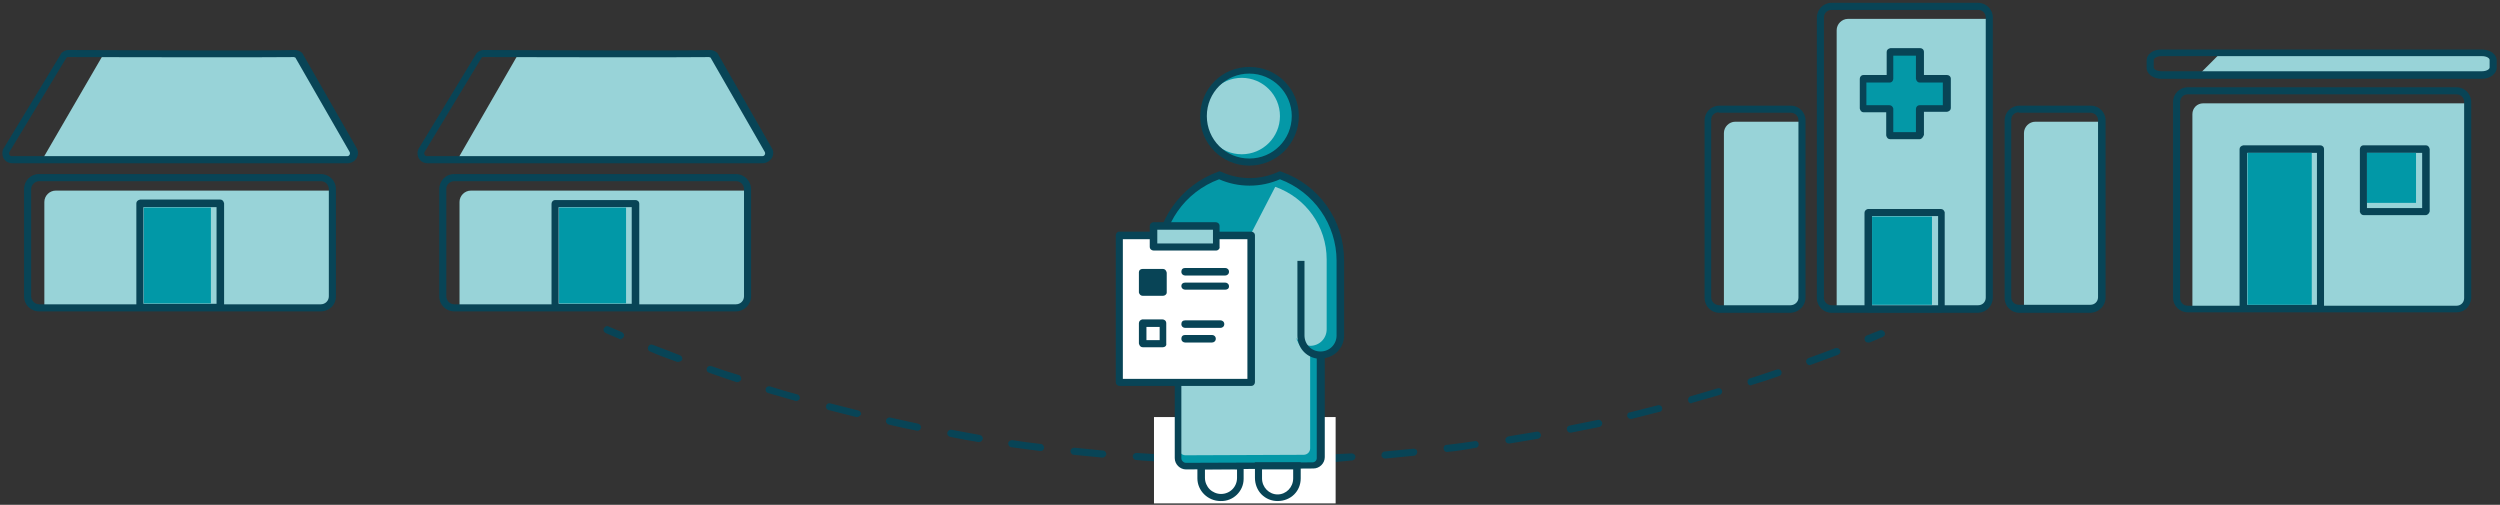 <?xml version="1.0" encoding="utf-8"?>
<svg version="1.1" id="Layer_1" xmlns="http://www.w3.org/2000/svg" xmlns:xlink="http://www.w3.org/1999/xlink" x="0px" y="0px"
	 viewBox="0 0 529.9 107" width="529.9" height="107" style="enable-background:new 0 0 529.9 107;" xml:space="preserve">
<rect x="0" y="0" width="529.9" height="107" fill="#333333" stroke="none"/>
<style type="text/css">
	.st0{fill:#084456;}
	.st1{fill:#FFFFFF;}
	.st2{fill:#98D3D8;}
	.st3{fill:#0198A7;}
	.st4{clip-path:url(#SVGID_2_);}
	.st5{clip-path:url(#SVGID_4_);}
	.st6{clip-path:url(#SVGID_6_);}
	.st7{fill:#0498A7;}
</style>
<title>Artboard 2 copy 4</title>
<g id="icons">
	<path class="st0" d="M131.5,71.9c-0.1,0-0.2,0-0.3-0.1l-2.8-1.2c-0.4-0.2-0.6-0.6-0.4-1c0,0,0,0,0,0c0.2-0.4,0.6-0.6,1-0.4
		c0,0,0,0,0,0l2.8,1.2c0.4,0.2,0.6,0.6,0.4,1C132.1,71.7,131.8,71.8,131.5,71.9L131.5,71.9z"/>
	<path class="st0" d="M267.2,98.4c-0.4,0-0.8-0.3-0.8-0.8s0.3-0.8,0.8-0.8c2,0,4.1,0,6.1-0.1c0.4,0,0.8,0.3,0.8,0.8
		s-0.3,0.8-0.8,0.8C271.3,98.3,269.2,98.4,267.2,98.4L267.2,98.4z M260.1,98.4L260.1,98.4c-2.1,0-4.1,0-6.1-0.1
		c-0.4,0-0.7-0.4-0.7-0.8c0,0,0,0,0,0c0-0.4,0.3-0.7,0.7-0.7c0,0,0,0,0,0c2,0.1,4,0.1,6.1,0.1c0.4,0,0.8,0.3,0.8,0.8
		S260.5,98.4,260.1,98.4L260.1,98.4z M280.4,98c-0.4,0-0.8-0.3-0.8-0.8s0.3-0.8,0.8-0.8c2-0.1,4.1-0.2,6.1-0.3
		c0.4,0,0.8,0.3,0.8,0.7c0,0.4-0.3,0.8-0.7,0.8l0,0C284.6,97.8,282.6,98,280.4,98L280.4,98z M246.9,97.9L246.9,97.9
		c-2-0.1-4.1-0.2-6.1-0.4c-0.4,0-0.7-0.4-0.7-0.8c0-0.4,0.4-0.7,0.8-0.7c2,0.1,4,0.3,6.1,0.4c0.4,0,0.7,0.4,0.7,0.8
		C247.6,97.6,247.3,97.9,246.9,97.9L246.9,97.9z M293.6,97.2c-0.4,0-0.8-0.3-0.8-0.7s0.3-0.8,0.7-0.8c2-0.2,4.1-0.4,6.1-0.6
		c0.4,0,0.8,0.2,0.8,0.7c0,0,0,0,0,0c0,0.4-0.3,0.8-0.7,0.8C297.7,96.8,295.7,97,293.6,97.2L293.6,97.2z M233.7,97L233.7,97
		c-2.1-0.2-4.1-0.4-6.1-0.6c-0.4,0-0.7-0.4-0.7-0.8s0.4-0.7,0.8-0.7c0,0,0,0,0.1,0c2,0.2,4,0.4,6,0.6c0.4,0,0.7,0.4,0.7,0.8
		C234.4,96.7,234.1,97,233.7,97L233.7,97z M306.7,95.8c-0.4,0-0.7-0.3-0.7-0.7c-0.1-0.4,0.2-0.8,0.6-0.8c0,0,0,0,0,0
		c2-0.2,4-0.5,6-0.8c0.4-0.1,0.8,0.2,0.8,0.6c0,0,0,0,0,0c0.1,0.4-0.2,0.8-0.6,0.8C310.8,95.3,308.8,95.6,306.7,95.8L306.7,95.8z
		 M220.6,95.6h-0.1c-2-0.3-4.1-0.5-6.1-0.8c-0.4,0-0.7-0.4-0.7-0.8c0-0.4,0.4-0.7,0.8-0.7c0,0,0.1,0,0.1,0c2,0.3,4,0.6,6,0.8
		c0.4,0,0.7,0.4,0.7,0.8S221,95.6,220.6,95.6L220.6,95.6L220.6,95.6z M319.8,94c-0.4,0-0.7-0.3-0.7-0.6c-0.1-0.4,0.2-0.8,0.6-0.9
		c2-0.3,4-0.7,6-1c0.4-0.1,0.8,0.2,0.9,0.6c0.1,0.4-0.2,0.8-0.6,0.9l0,0c-2,0.3-4,0.7-6,1L319.8,94z M207.5,93.7h-0.1
		c-2-0.3-4-0.7-6-1.1c-0.4-0.1-0.7-0.5-0.6-0.9c0,0,0,0,0,0c0.1-0.4,0.5-0.7,0.9-0.6c2,0.4,4,0.7,6,1.1c0.4,0.1,0.7,0.5,0.6,0.9
		C208.2,93.4,207.9,93.7,207.5,93.7L207.5,93.7z M332.8,91.7c-0.4,0-0.7-0.4-0.7-0.8c0-0.3,0.2-0.6,0.6-0.7c2-0.4,4-0.8,6-1.2
		c0.4-0.1,0.8,0.2,0.9,0.6c0.1,0.4-0.2,0.8-0.6,0.9l0,0c-2,0.4-4,0.8-6,1.2L332.8,91.7z M194.5,91.3h-0.1c-2-0.4-4-0.8-6-1.3
		c-0.4-0.1-0.7-0.5-0.6-0.9c0,0,0,0,0,0c0.1-0.4,0.5-0.7,0.9-0.6c0,0,0,0,0,0c1.9,0.4,3.9,0.9,5.9,1.3c0.4,0.1,0.7,0.5,0.6,0.9
		C195.1,91,194.9,91.3,194.5,91.3L194.5,91.3z M345.7,88.8c-0.4,0-0.8-0.3-0.8-0.7c0-0.4,0.2-0.7,0.6-0.7c2-0.5,4-1,5.9-1.5
		c0.4-0.1,0.8,0.1,0.9,0.5c0.1,0.4-0.1,0.8-0.5,0.9c0,0,0,0-0.1,0c-1.9,0.5-3.9,1-5.9,1.5L345.7,88.8z M181.7,88.4
		c-0.1,0-0.1,0-0.2,0c-2-0.5-4-1-5.9-1.5c-0.4-0.1-0.6-0.5-0.5-0.9s0.5-0.6,0.9-0.5l0,0c1.9,0.5,3.9,1,5.9,1.5
		c0.4,0.1,0.7,0.5,0.6,0.9C182.3,88.1,182,88.4,181.7,88.4L181.7,88.4z M358.5,85.5c-0.4,0-0.7-0.3-0.7-0.8c0-0.3,0.2-0.6,0.5-0.7
		c2-0.6,3.9-1.1,5.8-1.7c0.4-0.1,0.8,0.1,0.9,0.5s-0.1,0.8-0.5,0.9c-1.9,0.6-3.9,1.1-5.9,1.7L358.5,85.5z M168.9,85
		c-0.1,0-0.1,0-0.2,0c-2-0.6-3.9-1.1-5.9-1.7c-0.4-0.1-0.6-0.5-0.5-0.9c0.1-0.4,0.5-0.6,0.9-0.5c0,0,0,0,0,0
		c1.9,0.6,3.9,1.2,5.8,1.7c0.4,0.1,0.6,0.5,0.5,0.9C169.5,84.7,169.2,84.9,168.9,85L168.9,85z M371.1,81.7c-0.4,0-0.7-0.3-0.7-0.8
		c0-0.3,0.2-0.6,0.5-0.7c2-0.6,3.9-1.3,5.8-1.9c0.4-0.1,0.8,0.1,0.9,0.5c0.1,0.4-0.1,0.8-0.5,0.9c-1.9,0.7-3.8,1.3-5.8,1.9
		C371.2,81.7,371.2,81.7,371.1,81.7L371.1,81.7z M156.3,81c-0.1,0-0.2,0-0.2,0c-2-0.7-3.9-1.3-5.8-2c-0.4-0.1-0.6-0.5-0.5-0.9
		c0.1-0.4,0.5-0.6,0.9-0.5c0,0,0.1,0,0.1,0c1.9,0.7,3.8,1.3,5.8,1.9c0.4,0.1,0.6,0.6,0.5,1C156.9,80.8,156.6,81,156.3,81L156.3,81z
		 M383.6,77.4c-0.3,0-0.6-0.2-0.7-0.5c-0.2-0.4,0-0.8,0.4-1c0,0,0,0,0,0c2-0.7,3.9-1.4,5.7-2.1c0.4-0.1,0.8,0,1,0.4s0,0.8-0.4,1l0,0
		c-1.9,0.7-3.8,1.4-5.7,2.1C383.8,77.3,383.7,77.4,383.6,77.4L383.6,77.4z M143.8,76.7c-0.1,0-0.2,0-0.3,0c-2-0.7-3.9-1.4-5.7-2.2
		c-0.4-0.1-0.6-0.6-0.4-1c0,0,0,0,0,0c0.1-0.4,0.6-0.6,0.9-0.4c0,0,0,0,0.1,0c1.8,0.7,3.7,1.4,5.7,2.2c0.4,0.1,0.6,0.6,0.5,0.9
		c0,0,0,0,0,0.1C144.4,76.5,144.1,76.7,143.8,76.7L143.8,76.7z"/>
	<path class="st0" d="M395.9,72.6c-0.4,0-0.7-0.3-0.7-0.8c0-0.3,0.2-0.6,0.5-0.7l2.8-1.1c0.4-0.1,0.8,0.1,1,0.5
		c0.1,0.4,0,0.7-0.4,0.9l-2.8,1.2C396.1,72.6,396,72.6,395.9,72.6z"/>
	<rect x="244.6" y="88.4" class="st1" width="38.5" height="18.3"/>
	<path class="st2" d="M11.8,40.4c-1.3,0-2.4,1.1-2.4,2.4v0v22.4H68c1.3,0,2.4-1.1,2.4-2.4V40.4H11.8z"/>
	<path class="st0" d="M68,66H8.3c-1.8,0-3.2-1.4-3.2-3.2V40.1c0-1.8,1.4-3.2,3.1-3.2c0,0,0,0,0,0H68c1.8,0,3.2,1.4,3.2,3.2
		c0,0,0,0,0,0.1v22.7C71.2,64.6,69.8,66,68,66L68,66z M8.3,38.4c-0.9,0-1.7,0.8-1.7,1.7c0,0,0,0,0,0v22.7c0,0.9,0.8,1.7,1.7,1.7H68
		c0.9,0,1.7-0.7,1.7-1.7V40.1c0-0.9-0.7-1.7-1.7-1.7L8.3,38.4z"/>
	<rect x="29.6" y="43.2" class="st2" width="17" height="22"/>
	<path class="st0" d="M46.7,65.9h-17c-0.4,0-0.8-0.3-0.8-0.8v-22c0-0.4,0.3-0.7,0.8-0.8h17c0.4,0,0.7,0.3,0.8,0.8v22
		C47.4,65.6,47.1,65.9,46.7,65.9z M30.4,64.4h15.5V43.9H30.4V64.4z"/>
	<rect x="30.5" y="44" class="st3" width="14.2" height="20.3"/>
	<path class="st2" d="M8.8,34.1l13.3-22.9l40.7,0.2l11.7,20.5c0.4,0.6,0.1,1.5-0.5,1.8c-0.2,0.1-0.4,0.2-0.7,0.2L8.8,34.1z"/>
	<path class="st0" d="M73.7,34.6H2.6c-1.2,0-2.1-0.9-2.1-2.1c0-0.4,0.1-0.8,0.3-1.1l12.2-20.1c0-0.1,0.1-0.1,0.2-0.2
		c0.4-0.3,0.8-0.5,1.3-0.5l0,0c1.8,0,43,0.2,48,0c0.5,0,1,0.2,1.4,0.5c0.1,0.1,0.1,0.1,0.2,0.2l11.5,20.1c0.6,1,0.2,2.3-0.8,2.9
		C74.4,34.5,74,34.6,73.7,34.6z M14.1,12.2l-12.1,20c-0.1,0.2-0.1,0.4,0,0.6c0.1,0.2,0.3,0.3,0.5,0.3h71.1c0.2,0,0.4-0.1,0.5-0.3
		c0.1-0.2,0.1-0.4,0-0.6l-11.5-20c-0.1,0-0.2-0.1-0.3-0.1c-4.9,0.1-43.6,0-48,0C14.3,12.1,14.2,12.2,14.1,12.2z"/>
	<path class="st2" d="M99.8,40.4c-1.3,0-2.4,1.1-2.4,2.4v22.4H156c1.3,0,2.4-1.1,2.4-2.4V40.4H99.8z"/>
	<path class="st0" d="M156,66H96.3c-1.8,0-3.2-1.4-3.2-3.2V40.1c0-1.8,1.4-3.2,3.1-3.2c0,0,0,0,0.1,0H156c1.8,0,3.2,1.5,3.2,3.2
		c0,0,0,0,0,0v22.7C159.2,64.6,157.7,66,156,66z M96.3,38.4c-0.9,0-1.7,0.7-1.7,1.6c0,0,0,0,0,0.1v22.7c0,0.9,0.7,1.7,1.7,1.7
		c0,0,0,0,0,0H156c0.9,0,1.7-0.7,1.7-1.7V40.1c0-0.9-0.7-1.7-1.7-1.7L96.3,38.4z"/>
	<rect x="117.6" y="43.2" class="st2" width="17" height="22"/>
	<path class="st0" d="M134.7,65.9h-17c-0.4,0-0.7-0.3-0.8-0.7c0,0,0,0,0,0v-22c0-0.4,0.3-0.8,0.8-0.8h17c0.4,0,0.8,0.3,0.8,0.8v22
		C135.4,65.6,135.1,65.9,134.7,65.9C134.7,65.9,134.7,65.9,134.7,65.9z M118.4,64.4h15.5V43.9h-15.5V64.4z"/>
	<rect x="118.5" y="44" class="st3" width="14.2" height="20.3"/>
	<path class="st2" d="M96.8,34.1L110,11.2l40.7,0.2l11.7,20.5c0.4,0.6,0.1,1.5-0.5,1.8c-0.2,0.1-0.4,0.2-0.7,0.2L96.8,34.1z"/>
	<path class="st0" d="M161.6,34.6H90.6c-1.2,0-2.1-0.9-2.1-2.1c0-0.4,0.1-0.8,0.3-1.1l12.2-20.1c0.1-0.1,0.1-0.1,0.2-0.2
		c0.4-0.3,0.8-0.5,1.3-0.5c1.8,0,43,0.2,48,0c0.5,0,1,0.2,1.4,0.5c0.1,0.1,0.1,0.1,0.2,0.2l11.5,20.1c0.4,0.6,0.4,1.4,0,2.1
		C163.1,34.2,162.4,34.6,161.6,34.6z M102.1,12.2L90,32.2c-0.1,0.2-0.1,0.4,0,0.6c0.1,0.2,0.3,0.3,0.5,0.3h71.1
		c0.2,0,0.4-0.1,0.5-0.3c0.1-0.2,0.1-0.4,0-0.6l-11.5-20c-0.1,0-0.2-0.1-0.3-0.1c-4.9,0.1-43.6,0-48,0
		C102.3,12.1,102.2,12.1,102.1,12.2z"/>
	<g>
		<defs>
			<path id="SVGID_1_" d="M526.1,11.2h-68c-1.3,0-2.3,0.7-2.3,1.6v1.6c0,0.9,1,1.6,2.3,1.6h68c1.3,0,2.3-0.7,2.3-1.6v-1.6l0,0
				C528.4,11.9,527.4,11.2,526.1,11.2z"/>
		</defs>
		<clipPath id="SVGID_2_">
			<use xlink:href="#SVGID_1_"  style="overflow:visible;"/>
		</clipPath>
		<g class="st4">
			<path class="st2" d="M464.6,17.3l9.3-9.3h57.5v11.7C531.4,19.7,464.4,17.1,464.6,17.3z"/>
		</g>
	</g>
	<path class="st2" d="M467,21.9c-1.3,0-2.3,1-2.3,2.3v41.3h56c1.3,0,2.3-1,2.3-2.3V21.9H467z"/>
	<path class="st0" d="M520.7,66.2h-57c-1.7,0-3.1-1.4-3.1-3.1V21.6c0-1.7,1.4-3.1,3.1-3.1h57c1.7,0,3.1,1.4,3.1,3.1v41.6
		C523.7,64.9,522.4,66.2,520.7,66.2L520.7,66.2z M463.7,20c-0.9,0-1.6,0.7-1.6,1.6v41.6c0,0.9,0.7,1.6,1.6,1.6h57
		c0.9,0,1.6-0.7,1.6-1.6V21.6c0-0.9-0.7-1.6-1.6-1.6L463.7,20z"/>
	<path class="st0" d="M526.1,16.7h-68c-1.7,0-3.1-1-3.1-2.3v-1.6c0-1.3,1.3-2.3,3.1-2.3h68c1.7,0,3.1,1,3.1,2.3v1.6
		C529.2,15.6,527.8,16.7,526.1,16.7z M458.1,11.9c-0.9,0-1.6,0.5-1.6,0.8v1.6c0,0.4,0.7,0.8,1.6,0.8h68c0.9,0,1.6-0.4,1.6-0.8v-1.6
		c0-0.4-0.7-0.8-1.6-0.8H458.1z"/>
	<rect x="501" y="31.6" class="st2" width="13.2" height="13.2"/>
	<path class="st0" d="M514.1,45.6H501c-0.4,0-0.7-0.3-0.8-0.7c0,0,0,0,0,0V31.6c0-0.4,0.3-0.8,0.8-0.8h13.2c0.4,0,0.7,0.3,0.8,0.8
		v13.2C514.9,45.2,514.6,45.6,514.1,45.6z M501.7,44.1h11.7V32.4h-11.7V44.1z"/>
	<rect x="475.6" y="31.6" class="st2" width="16.3" height="33.8"/>
	<path class="st0" d="M491.8,66.1h-16.3c-0.4,0-0.8-0.3-0.8-0.8V31.6c0-0.4,0.3-0.7,0.8-0.8h16.3c0.4,0,0.8,0.3,0.8,0.8v33.8
		C492.6,65.8,492.3,66.1,491.8,66.1C491.9,66.1,491.8,66.1,491.8,66.1z M476.3,64.6h14.8V32.4h-14.8V64.6z"/>
	<g>
		<defs>
			<rect id="SVGID_3_" x="501" y="31.6" width="13.2" height="13.2"/>
		</defs>
		<clipPath id="SVGID_4_">
			<use xlink:href="#SVGID_3_"  style="overflow:visible;"/>
		</clipPath>
		<g class="st5">
			<rect x="501.7" y="32.4" class="st3" width="10.4" height="10.6"/>
		</g>
	</g>
	<g>
		<defs>
			<rect id="SVGID_5_" x="475.6" y="31.6" width="16.3" height="33.8"/>
		</defs>
		<clipPath id="SVGID_6_">
			<use xlink:href="#SVGID_5_"  style="overflow:visible;"/>
		</clipPath>
		<g class="st6">
			<rect x="476.4" y="32.4" class="st3" width="13.6" height="32.2"/>
		</g>
	</g>
	<path class="st2" d="M367.8,25.8c-1.3,0-2.4,1.1-2.4,2.4v37.3h14.1c1.3,0,2.4-1.1,2.4-2.4c0,0,0,0,0,0V25.8H367.8z"/>
	<path class="st0" d="M379.6,66.3h-15.2c-1.7,0-3.1-1.4-3.1-3.2V25.5c0-1.7,1.4-3.1,3.1-3.1h15.2c1.7,0,3.1,1.4,3.1,3.1v37.6
		C382.7,64.8,381.3,66.2,379.6,66.3z M364.3,23.8c-0.9,0-1.6,0.7-1.6,1.6v37.6c0,0.9,0.7,1.6,1.6,1.7c0,0,0,0,0,0h15.2
		c0.9,0,1.7-0.7,1.7-1.6c0,0,0,0,0-0.1V25.5c0-0.9-0.7-1.6-1.6-1.6H364.3z"/>
	<path class="st2" d="M431.4,25.8c-1.3,0-2.4,1.1-2.4,2.4c0,0,0,0,0,0v37.3h14.1c1.3,0,2.4-1.1,2.4-2.4c0,0,0,0,0,0V25.8H431.4z"/>
	<path class="st0" d="M443.2,66.3h-15.2c-1.7,0-3.1-1.4-3.1-3.1c0,0,0,0,0,0V25.5c0-1.7,1.4-3.1,3.1-3.1l0,0h15.2
		c1.7,0,3.1,1.4,3.1,3.1c0,0,0,0,0,0v37.6C446.3,64.8,444.9,66.2,443.2,66.3C443.2,66.3,443.2,66.3,443.2,66.3z M427.9,23.8
		c-0.9,0-1.6,0.7-1.6,1.6v37.6c0,0.9,0.7,1.6,1.6,1.6l0,0h15.2c0.9,0,1.6-0.7,1.6-1.6V25.5c0-0.9-0.7-1.6-1.6-1.6l0,0H427.9z"/>
	<path class="st2" d="M391.7,4c-1.3,0-2.4,1.1-2.4,2.4v59.1h30c1.3,0,2.4-1.1,2.4-2.4c0,0,0,0,0,0V4H391.7z"/>
	<path class="st0" d="M419.3,66.3h-31.1c-1.7,0-3.1-1.4-3.1-3.1c0,0,0,0,0,0V3.7c0-1.7,1.4-3.1,3.1-3.1h31.1c1.7,0,3.1,1.4,3.1,3.1
		c0,0,0,0,0,0v59.4C422.4,64.8,421.1,66.2,419.3,66.3C419.3,66.3,419.3,66.3,419.3,66.3z M388.2,2.1c-0.9,0-1.6,0.7-1.6,1.6v59.4
		c0,0.9,0.7,1.6,1.6,1.6h31.1c0.9,0,1.6-0.7,1.6-1.6V3.7c0-0.9-0.7-1.6-1.6-1.6H388.2z"/>
	<rect x="396" y="45.1" class="st2" width="15.5" height="20.3"/>
	<path class="st0" d="M411.5,66.2H396c-0.4,0-0.7-0.3-0.8-0.7c0,0,0,0,0,0V45.1c0-0.4,0.3-0.7,0.7-0.8c0,0,0,0,0,0h15.5
		c0.4,0,0.7,0.3,0.8,0.7c0,0,0,0,0,0v20.3C412.2,65.8,411.9,66.1,411.5,66.2C411.5,66.2,411.5,66.2,411.5,66.2z M396.8,64.7h14V45.8
		h-14V64.7z"/>
	<rect x="396.8" y="45.9" class="st3" width="12.7" height="18.7"/>
	<polygon class="st7" points="412.5,16.8 406.9,16.8 406.9,11.2 400.6,11.2 400.6,16.8 395,16.8 395,23.1 400.6,23.1 400.6,28.7 
		406.9,28.7 406.9,23.1 412.5,23.1 	"/>
	<path class="st0" d="M406.9,29.5h-6.3c-0.4,0-0.7-0.3-0.8-0.8v-4.9H395c-0.4,0-0.7-0.3-0.8-0.8v-6.3c0-0.4,0.3-0.8,0.8-0.8h4.9
		v-4.9c0-0.4,0.3-0.7,0.8-0.8h6.3c0.4,0,0.8,0.3,0.8,0.8v4.9h4.9c0.4,0,0.8,0.3,0.8,0.8v6.2c0,0.4-0.3,0.7-0.8,0.8h-4.9v4.9
		C407.6,29.1,407.3,29.5,406.9,29.5z M401.3,28h4.8v-4.9c0-0.4,0.3-0.8,0.8-0.8h4.9v-4.8h-4.9c-0.4,0-0.7-0.3-0.8-0.8v-4.9h-4.8v4.9
		c0,0.4-0.3,0.8-0.8,0.8h-4.9v4.8h4.9c0.4,0,0.7,0.3,0.8,0.7c0,0,0,0,0,0V28z"/>
	<circle class="st7" cx="264.8" cy="24.6" r="9.7"/>
	<path class="st7" d="M253.8,55.2v15.9c0,2.3-1.8,4.1-4.1,4.1l0,0c-2.3,0-4.1-1.8-4.1-4.1c0,0,0,0,0-0.1V55.3l0,0
		c0-8.2,5.1-15.5,12.8-18.2c4.1,1.9,8.7,1.9,12.8,0c7.7,2.7,12.8,10,12.8,18.1v15.9c0,2.3-1.8,4.1-4.1,4.1l0,0
		c-2.3,0-4.1-1.8-4.2-4.1c0,0,0,0,0-0.1l0,0c0,2.3,1.8,4.1,4.1,4.1c0,0,0,0,0,0v21.7c0,0.9-0.8,1.7-1.7,1.7l0,0l-26.8,0.1
		c-0.9,0-1.7-0.8-1.7-1.7v0V75.2l0,0"/>
	<circle class="st2" cx="263.2" cy="24.6" r="8.1"/>
	<path class="st2" d="M270.3,39.6c6.5,2.3,10.9,8.4,10.9,15.4v14.8c0,1.9-1.5,3.5-3.5,3.5h0.2c-2,0-3.6-1.5-3.7-3.4V57.7l0.2,12
		c0,1.9,1.3,4.9,3.3,4.9V95c0,0.8-0.6,1.4-1.4,1.4l-25,0.1c-0.8,0-1.4-0.6-1.4-1.4c0,0,0,0,0,0V74.6h2.3"/>
	<path class="st0" d="M264.8,35.1c-5.8,0-10.5-4.7-10.4-10.5c0-5.8,4.7-10.5,10.5-10.4c5.8,0,10.4,4.7,10.4,10.4
		C275.3,30.4,270.6,35.1,264.8,35.1C264.8,35.1,264.8,35.1,264.8,35.1z M264.8,15.6c-5,0-9,4-9,9s4,9,9,9s9-4,9-9
		C273.8,19.7,269.8,15.6,264.8,15.6C264.8,15.6,264.8,15.6,264.8,15.6L264.8,15.6z"/>
	<path class="st0" d="M270.8,106.2c-1.3,0-2.5-0.5-3.4-1.4c-0.9-0.9-1.4-2.2-1.4-3.5V98h9.7v3.4
		C275.7,104.1,273.6,106.2,270.8,106.2L270.8,106.2z M267.5,99.5v1.9c0,1.9,1.5,3.4,3.3,3.4c0,0,0,0,0,0l0,0c1.8,0,3.3-1.5,3.3-3.4
		v-1.9L267.5,99.5z"/>
	<path class="st0" d="M251.4,99.5c-1.3,0-2.4-1.1-2.4-2.4c0,0,0,0,0,0V75.9c-2.4-0.4-4.1-2.4-4.1-4.8V55.3c0-8.5,5.3-16,13.3-18.9
		l0.3-0.1l0.3,0.1c3.9,1.8,8.3,1.8,12.2,0l0.3-0.1l0.3,0.1c8,2.8,13.3,10.3,13.3,18.8v15.9c0,2.4-1.7,4.4-4.1,4.8v21
		c0,1.3-1.1,2.4-2.4,2.4L251.4,99.5L251.4,99.5z M250.4,75.9v21.2c0,0.3,0.1,0.5,0.3,0.7c0.2,0.2,0.4,0.3,0.7,0.3l0,0l26.8-0.1
		c0.5,0,0.9-0.4,0.9-0.9c0,0,0,0,0,0V76c-2.4-0.4-4.1-2.4-4.1-4.9V55.3h1.5v15.8c0,1.9,1.5,3.4,3.4,3.4c1.9,0,3.4-1.5,3.4-3.4V55.3
		c0-7.7-4.8-14.6-12-17.3c-4.1,1.8-8.8,1.8-12.9,0c-7.3,2.7-12.1,9.6-12.1,17.3v15.8c0,1.9,1.5,3.4,3.4,3.4c1.9,0,3.4-1.5,3.4-3.4
		V55.2h1.5v15.9C254.6,73.5,252.8,75.6,250.4,75.9z"/>
	<path class="st0" d="M258.7,106.2c-2.7,0-4.9-2.2-4.9-4.8c0,0,0,0,0,0v-3.2h9.8v3.3C263.6,104.1,261.4,106.3,258.7,106.2
		L258.7,106.2z M255.4,99.5v1.8c0,0.9,0.4,1.8,1,2.4c0.6,0.6,1.5,1,2.4,1l0,0c1.9,0,3.4-1.5,3.4-3.4v-1.8H255.4z"/>
	<polygon class="st1" points="265.2,61.3 265.2,81 237.3,81 237.3,49.9 265.2,49.9 265.2,54 	"/>
	<path class="st0" d="M265.2,81.8L265.2,81.8h-27.9c-0.4,0-0.8-0.3-0.8-0.8V49.9c0-0.4,0.3-0.8,0.7-0.8c0,0,0.1,0,0.1,0l0,0h27.9
		c0.4,0,0.8,0.3,0.8,0.8V81C266,81.4,265.7,81.8,265.2,81.8C265.3,81.8,265.2,81.8,265.2,81.8z M238,80.3h26.4v-19l0,0V50.7H238
		L238,80.3z"/>
	<path class="st0" d="M259.7,58.4h-8.5c-0.4,0-0.8-0.3-0.8-0.8s0.3-0.8,0.8-0.8h8.5c0.4,0,0.8,0.3,0.8,0.8S260.1,58.4,259.7,58.4z"
		/>
	<path class="st0" d="M259.7,61.4h-8.5c-0.4,0-0.8-0.3-0.8-0.8c0-0.4,0.3-0.7,0.8-0.7h8.5c0.4,0,0.8,0.3,0.8,0.8
		S260.1,61.4,259.7,61.4z"/>
	<rect x="242.2" y="57.7" class="st0" width="4.3" height="4.3"/>
	<path class="st0" d="M246.5,62.7h-4.3c-0.4,0-0.7-0.3-0.8-0.7c0,0,0,0,0,0v-4.3c0-0.4,0.3-0.7,0.8-0.7h4.3c0.4,0,0.7,0.3,0.8,0.8
		V62C247.3,62.4,246.9,62.7,246.5,62.7C246.5,62.7,246.5,62.7,246.5,62.7z M243,61.2h2.8v-2.8H243L243,61.2z"/>
	<path class="st0" d="M258.7,69.5h-7.5c-0.4,0-0.8-0.3-0.8-0.8s0.3-0.8,0.8-0.8h7.5c0.4,0,0.8,0.3,0.8,0.8S259.1,69.5,258.7,69.5z"
		/>
	<path class="st0" d="M256.9,72.6h-5.7c-0.4,0-0.8-0.3-0.8-0.8s0.3-0.8,0.8-0.8h5.7c0.4,0,0.8,0.3,0.8,0.8S257.3,72.6,256.9,72.6z"
		/>
	<path class="st0" d="M246.5,73.6h-4.3c-0.4,0-0.7-0.3-0.8-0.8v-4.3c0-0.4,0.3-0.7,0.7-0.8c0,0,0,0,0,0h4.3c0.4,0,0.8,0.3,0.8,0.8
		v4.3C247.3,73.3,246.9,73.6,246.5,73.6z M243,72.1h2.8v-2.8H243L243,72.1z"/>
	<rect x="244.5" y="47.9" class="st2" width="13.3" height="4.4"/>
	<path class="st0" d="M257.8,53.1h-13.3c-0.4,0-0.8-0.3-0.8-0.8l0,0v-4.4c0-0.4,0.3-0.7,0.7-0.8c0,0,0,0,0,0h13.3
		c0.4,0,0.8,0.3,0.8,0.8v4.4C258.6,52.7,258.2,53.1,257.8,53.1C257.8,53.1,257.8,53.1,257.8,53.1z M245.3,51.6h11.8v-2.9h-11.8V51.6
		z"/>
</g>
</svg>
